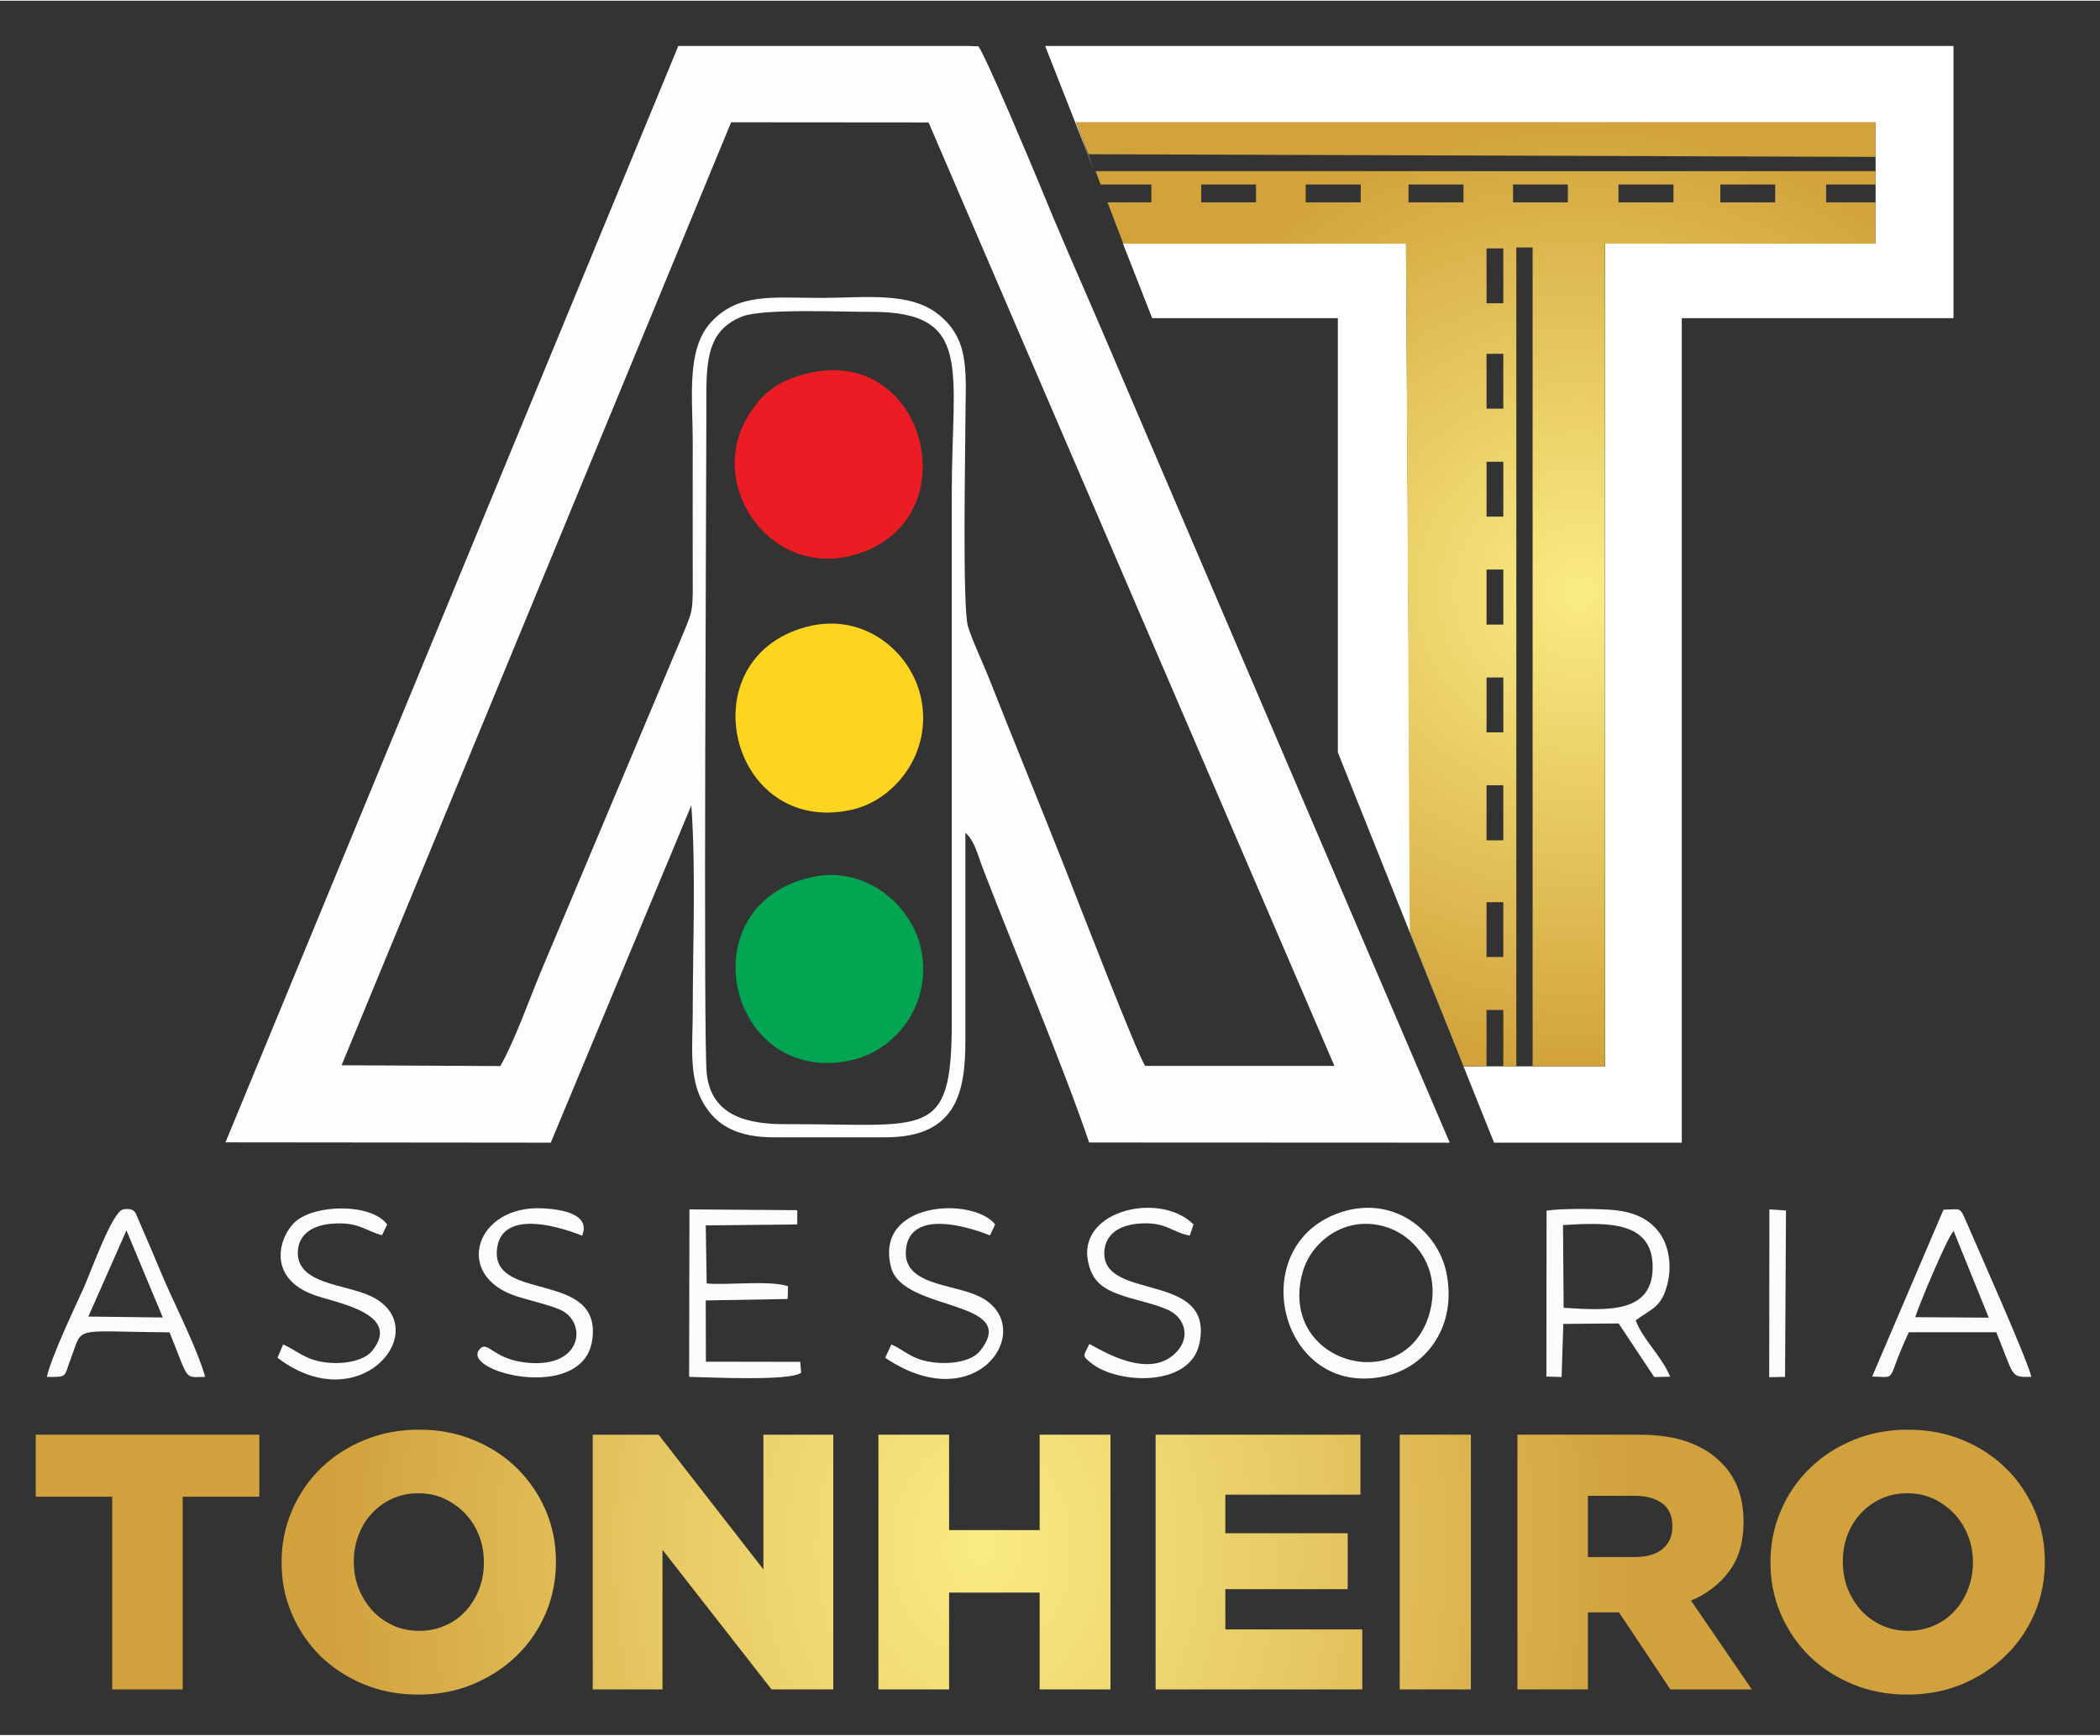 <?xml version="1.0" encoding="UTF-8"?>
<!DOCTYPE svg PUBLIC "-//W3C//DTD SVG 1.1//EN" "http://www.w3.org/Graphics/SVG/1.1/DTD/svg11.dtd">
<!-- Creator: CorelDRAW -->
<svg xmlns="http://www.w3.org/2000/svg" xml:space="preserve" width="300px" height="248px" version="1.1" style="shape-rendering:geometricPrecision; text-rendering:geometricPrecision; image-rendering:optimizeQuality; fill-rule:evenodd; clip-rule:evenodd"
viewBox="0 0 134.02 110.7"
 xmlns:xlink="http://www.w3.org/1999/xlink"
 xmlns:xodm="http://www.corel.com/coreldraw/odm/2003">
 <rect x="0" y="0" width="134.02" height="110.7" fill="#333333" stroke="none"/>
 <defs>
  <style type="text/css">
   <![CDATA[
    .fil0 {fill:none}
    .fil7 {fill:#02A551}
    .fil5 {fill:#EB1C23}
    .fil8 {fill:#FBFBFB}
    .fil9 {fill:#FCFCFC}
    .fil4 {fill:#FDFDFD}
    .fil6 {fill:#FED51E}
    .fil2 {fill:white}
    .fil3 {fill:url(#id0)}
    .fil1 {fill:url(#id1);fill-rule:nonzero}
   ]]>
  </style>
  <radialGradient id="id0" gradientUnits="userSpaceOnUse" gradientTransform="matrix(-0.002 0.999 -1.029 2.90994E-05 140 -63)" cx="100.82" cy="37.88" r="30.14" fx="100.82" fy="37.88">
   <stop offset="0" style="stop-opacity:1; stop-color:#FAEC83"/>
   <stop offset="1" style="stop-opacity:1; stop-color:#D2A33B"/>
  </radialGradient>
  <radialGradient id="id1" gradientUnits="userSpaceOnUse" gradientTransform="matrix(0.65 -1.36784E-05 -1.36785E-05 0.814 22 18)" cx="62.55" cy="99.16" r="64.11" fx="62.55" fy="99.16">
   <stop offset="0" style="stop-opacity:1; stop-color:#FAEB84"/>
   <stop offset="0.529" style="stop-opacity:1; stop-color:#E5C660"/>
   <stop offset="1" style="stop-opacity:1; stop-color:#D1A13D"/>
  </radialGradient>
 </defs>
 <g id="Camada_x0020_1">
  <rect class="fil0" width="134.02" height="110.7"/>
  <polygon class="fil1" points="7.16,95.49 2.28,95.49 2.28,91.53 16.55,91.53 16.55,95.49 11.66,95.49 11.66,107.79 7.16,107.79 "/>
  <path id="_1" class="fil1" d="M26.75 104.05c0.62,0 1.18,-0.12 1.69,-0.35 0.51,-0.23 0.95,-0.54 1.3,-0.94 0.35,-0.39 0.64,-0.86 0.84,-1.38 0.2,-0.53 0.3,-1.09 0.3,-1.67l0 -0.05c0,-0.59 -0.1,-1.15 -0.3,-1.67 -0.2,-0.53 -0.49,-0.99 -0.86,-1.39 -0.37,-0.4 -0.81,-0.72 -1.33,-0.97 -0.5,-0.24 -1.07,-0.36 -1.69,-0.36 -0.62,0 -1.18,0.12 -1.68,0.35 -0.51,0.24 -0.94,0.55 -1.3,0.95 -0.37,0.39 -0.64,0.85 -0.84,1.37 -0.2,0.53 -0.3,1.08 -0.3,1.68l0 0.04c0,0.59 0.1,1.15 0.31,1.68 0.2,0.52 0.49,0.98 0.85,1.39 0.37,0.4 0.8,0.72 1.31,0.96 0.51,0.24 1.08,0.36 1.7,0.36zm-0.05 4.07c-1.26,0 -2.42,-0.22 -3.49,-0.66 -1.07,-0.45 -1.99,-1.05 -2.76,-1.8 -0.77,-0.77 -1.38,-1.66 -1.82,-2.68 -0.44,-1.02 -0.66,-2.11 -0.66,-3.27l0 -0.05c0,-1.15 0.22,-2.25 0.66,-3.28 0.44,-1.03 1.06,-1.94 1.84,-2.7 0.79,-0.77 1.72,-1.37 2.79,-1.81 1.07,-0.44 2.23,-0.66 3.49,-0.66 1.25,0 2.41,0.22 3.48,0.66 1.06,0.44 1.99,1.04 2.76,1.8 0.77,0.75 1.38,1.65 1.83,2.67 0.44,1.03 0.66,2.12 0.66,3.28l0 0.04c0,1.16 -0.22,2.26 -0.66,3.29 -0.45,1.03 -1.06,1.93 -1.85,2.69 -0.79,0.77 -1.72,1.37 -2.79,1.82 -1.06,0.44 -2.22,0.66 -3.48,0.66z"/>
  <polygon id="_2" class="fil1" points="37.83,91.53 42.03,91.53 48.72,100.13 48.72,91.53 53.18,91.53 53.18,107.79 49.24,107.79 42.28,98.88 42.28,107.79 37.83,107.79 "/>
  <polygon id="_3" class="fil1" points="56.06,91.53 60.57,91.53 60.57,97.62 66.35,97.62 66.35,91.53 70.87,91.53 70.87,107.79 66.35,107.79 66.35,101.61 60.57,101.61 60.57,107.79 56.06,107.79 "/>
  <polygon id="_4" class="fil1" points="73.75,91.53 86.82,91.53 86.82,95.36 78.2,95.36 78.2,97.82 86.01,97.82 86.01,101.39 78.2,101.39 78.2,103.96 86.94,103.96 86.94,107.79 73.75,107.79 "/>
  <polygon id="_5" class="fil1" points="89.33,91.53 93.87,91.53 93.87,107.79 89.33,107.79 "/>
  <path id="_6" class="fil1" d="M104.32 99.34c0.77,0 1.37,-0.17 1.79,-0.52 0.41,-0.36 0.62,-0.82 0.62,-1.41l0 -0.05c0,-0.65 -0.22,-1.13 -0.65,-1.45 -0.43,-0.32 -1.03,-0.48 -1.79,-0.48l-2.95 0 0 3.91 2.98 0zm-7.48 -7.81l7.69 0c1.26,0 2.32,0.15 3.18,0.46 0.87,0.31 1.57,0.75 2.12,1.31 0.96,0.93 1.44,2.19 1.44,3.78l0 0.05c0,1.26 -0.3,2.29 -0.91,3.11 -0.61,0.82 -1.42,1.45 -2.44,1.88l3.88 5.67 -5.2 0 -3.28 -4.92 -0.05 0 -1.93 0 0 4.92 -4.5 0 0 -16.26z"/>
  <path id="_7" class="fil1" d="M121.77 104.05c0.62,0 1.18,-0.12 1.69,-0.35 0.51,-0.23 0.95,-0.54 1.3,-0.94 0.36,-0.39 0.64,-0.86 0.84,-1.38 0.21,-0.53 0.31,-1.09 0.31,-1.67l0 -0.05c0,-0.59 -0.1,-1.15 -0.31,-1.67 -0.2,-0.53 -0.49,-0.99 -0.86,-1.39 -0.37,-0.4 -0.81,-0.72 -1.32,-0.97 -0.51,-0.24 -1.08,-0.36 -1.7,-0.36 -0.62,0 -1.18,0.12 -1.68,0.35 -0.51,0.24 -0.94,0.55 -1.3,0.95 -0.36,0.39 -0.64,0.85 -0.84,1.37 -0.2,0.53 -0.29,1.08 -0.29,1.68l0 0.04c0,0.59 0.1,1.15 0.3,1.68 0.21,0.52 0.49,0.98 0.85,1.39 0.37,0.4 0.8,0.72 1.31,0.96 0.51,0.24 1.08,0.36 1.7,0.36zm-0.05 4.07c-1.25,0 -2.41,-0.22 -3.48,-0.66 -1.08,-0.45 -2,-1.05 -2.77,-1.8 -0.77,-0.77 -1.38,-1.66 -1.82,-2.68 -0.44,-1.02 -0.66,-2.11 -0.66,-3.27l0 -0.05c0,-1.15 0.22,-2.25 0.66,-3.28 0.44,-1.03 1.06,-1.94 1.85,-2.7 0.78,-0.77 1.71,-1.37 2.78,-1.81 1.07,-0.44 2.23,-0.66 3.49,-0.66 1.25,0 2.41,0.22 3.48,0.66 1.07,0.44 1.99,1.04 2.76,1.8 0.78,0.75 1.38,1.65 1.83,2.67 0.44,1.03 0.66,2.12 0.66,3.28l0 0.04c0,1.16 -0.22,2.26 -0.66,3.29 -0.45,1.03 -1.06,1.93 -1.85,2.69 -0.79,0.77 -1.72,1.37 -2.78,1.82 -1.07,0.44 -2.23,0.66 -3.49,0.66z"/>
  <path class="fil2" d="M124.67 2.89l-57.97 0 3.14 7.98 -1.16 -3.08 51.02 0 0 7.7 -17.26 0 0 52.53 -9.04 0 1.95 4.87 11.98 0 0 -52.63 17.34 0 0 -17.37zm-53.01 12.6l1.87 4.77 11.85 0 0 27.72 7.53 18.83 -2.89 -7.29 -0.29 -44.03 -18.07 0z"/>
  <path class="fil3" d="M68.67 7.75l21.38 0 12.38 0 17.27 0 0 2.22 -50.23 -0.17 -0.8 -2.05zm27.27 8.06l0 3.5 -1.07 0 0 -3.5 1.07 0zm0 6.73l0 3.5 -1.07 0 0 -3.5 1.07 0zm0 6.89l0 3.5 -1.07 0 0 -3.5 1.07 0zm0 6.88l0 3.51 -1.07 0 0 -3.51 1.07 0zm0 6.89l0 3.5 -1.07 0 0 -3.5 1.07 0zm0 6.88l0 3.51 -1.07 0 0 -3.51 1.07 0zm0 7.46l0 3.5 -1.07 0 0 -3.5 1.07 0zm13.85 -45.81l3.5 0 0 1.14 -3.5 0 0 -1.14zm-6.5 0l3.51 0 0 1.14 -3.51 0 0 -1.14zm-6.73 0l3.5 0 0 1.14 -3.5 0 0 -1.14zm-6.67 0l3.51 0 0 1.14 -3.51 0 0 -1.14zm-6.56 0l3.51 0 0 1.14 -3.51 0 0 -1.14zm-6.67 0l3.5 0 0 1.14 -3.5 0 0 -1.14zm43.04 -0.85l0 0.85 -3.16 0 0 1.14 3.16 0 0 2.64 -17.27 0 0 52.51 -4.62 0 0 -52.27 -1.04 0 0 52.27 -0.83 0 0 -3.6 -1.07 0 0 3.6 -1.48 -0.02 -3.42 -8.6 -0.24 -43.89 -18.04 0 -1.01 -2.64 2.8 0 0 -1.14 -3.24 0 -0.32 -0.85 49.78 0z"/>
  <path class="fil4" d="M45.1 68.45c-0.22,-2.11 -0.02,-37.4 -0.02,-42.13 0,-2.99 -0.15,-5.2 2.28,-6.16 1.33,-0.53 6.45,-0.29 8.21,-0.3 6.61,-0.02 5.16,3.66 5.17,11.65l0 33.79c-0.01,7.5 -1.64,6.38 -10.56,6.41 -2.35,0.01 -4.79,-0.45 -5.08,-3.26zm1.56 -60.69l12.6 0.01 25.9 60.22 -12.08 0c-0.55,-0.85 -4.33,-10.63 -5.02,-12.39 -1.67,-4.24 -3.32,-8.23 -4.99,-12.47 -0.39,-0.97 -1,-2.24 -1.29,-3.17 -0.37,-1.16 -0.17,-11.24 -0.17,-12.9 0,-3.2 0.37,-5.31 -1.66,-6.99 -1.85,-1.53 -4.74,-1.1 -7.54,-1.1 -3.09,0 -5.31,-0.35 -7.06,1.58 -1.57,1.75 -1.14,4.82 -1.14,7.62 0,2.91 -0.01,5.82 0,8.73 0.01,2.12 0,2.02 -0.7,3.71l-9.02 21.43c-0.7,1.69 -1.69,4.46 -2.56,5.96l-10.13 -0.05 24.86 -60.19zm-32.27 65.11l20.76 0.02 8.97 -21.53c0.3,4.19 0.09,8.96 0.09,13.19 0,2.09 -0.28,4.2 0.69,5.84 0.83,1.4 2.14,2.17 4.54,2.16l7.06 0c4.48,0 5.11,-2.78 5.11,-6.14l0 -13.31c0.63,0.59 0.76,1.38 1.16,2.4 2.06,5.34 5.04,12.4 6.74,17.38l23.01 0.01 -22.48 -52.51c-1.24,-2.85 -2.53,-5.79 -3.72,-8.71 -0.49,-1.2 -3.44,-8.2 -3.88,-8.76 -0.2,0 -0.4,-0.01 -0.62,-0.02l-18.53 0 -28.9 69.98z"/>
  <path class="fil5" d="M51.42 23.82c-1.71,0.44 -2.64,1.12 -3.52,2.44 -2.98,4.4 1.06,10.5 6.4,9.17 7.75,-1.93 4.93,-13.65 -2.88,-11.61z"/>
  <path class="fil6" d="M51.46 39.97c-7.63,2.04 -4.89,13.41 2.9,11.67 2.74,-0.61 5.18,-3.64 4.41,-7.17 -0.61,-2.85 -3.6,-5.49 -7.31,-4.5z"/>
  <path class="fil7" d="M51.82 55.94c-8,1.77 -5.42,13.28 2.38,11.72 2.91,-0.58 5.3,-3.54 4.59,-7.08 -0.57,-2.85 -3.57,-5.4 -6.97,-4.64z"/>
  <path class="fil8" d="M91.26 83.67c-1.44,5.58 -9.75,3.4 -8.13,-2.5 0.54,-1.97 2.75,-3.7 5.32,-2.9 1.94,0.61 3.5,2.69 2.81,5.4zm-5.48 -6.4c-6.56,1.93 -4.18,12.1 2.68,10.51 2.65,-0.62 4.57,-3.27 3.83,-6.67 -0.55,-2.51 -3.2,-4.8 -6.51,-3.84z"/>
  <path class="fil8" d="M99.79 83.43l-0.04 -5.28c2.69,-0.16 5.64,-0.31 5.72,2.56 0.08,3.1 -2.87,2.9 -5.68,2.72zm-1.1 4.39l0.97 0.03 0.11 -3.39 3.53 -0.03 2.27 3.42 1.02 -0.02c-0.53,-1.3 -1.77,-2.4 -2.2,-3.6 1.01,-0.75 1.63,-0.81 2.01,-2.26 0.31,-1.15 0.13,-2.48 -0.5,-3.33 -0.59,-0.8 -1.46,-1.29 -2.82,-1.44 -0.96,-0.1 -3.48,-0.12 -4.38,0.03l-0.01 10.59z"/>
  <path class="fil8" d="M8.07 78.49l2.32 5.56 -4.75 -0.06 2.43 -5.5zm-5.08 9.35c1.37,0.02 1.07,0.02 1.54,-1.2 0.8,-2.09 0,-1.69 6.29,-1.64 1.28,3.13 0.88,2.86 2.27,2.84 -0.35,-1.37 -1.67,-4.1 -2.28,-5.44 -0.41,-0.9 -0.78,-1.81 -1.17,-2.73l-0.84 -1.95c-0.12,-0.22 -0.12,-0.71 -0.94,-0.57 -0.7,0.13 -2.07,4.02 -2.55,5.08 -0.58,1.27 -2.06,4.4 -2.32,5.61z"/>
  <path class="fil9" d="M43.98 87.84c0.95,0.01 6.5,0.3 7.15,-0.27l-0.06 -0.69 -6.02 -0.01 -0.01 -3.91 5.23 -0.09 0.02 -0.82c-1.27,-0.39 -3.72,-0.05 -5.19,-0.17l-0.06 -3.71 5.84 -0.06 0 -0.91 -6.88 -0.05 -0.02 10.69z"/>
  <path class="fil8" d="M122.23 84.03c0.2,-0.69 2.05,-5.12 2.45,-5.5l2.24 5.53 -4.69 -0.03zm-2.75 3.79c1.69,0.02 0.81,0.45 2.34,-2.83l5.58 0c1.18,2.87 0.86,2.87 2.24,2.85 -0.26,-1.11 -3.3,-7.93 -4.2,-10.01 -0.37,-0.84 -0.3,-0.69 -1.41,-0.66l-4.55 10.65z"/>
  <path class="fil8" d="M69.52 85.74c-0.37,0.8 -0.51,0.72 0.16,1.25 1.65,1.3 6.29,1.55 6.87,-1.3 0.96,-4.65 -6.3,-2.63 -6.07,-5.88 0.08,-1.1 0.98,-1.65 2.16,-1.75 1.8,-0.15 2.13,0.56 3.29,0.76l0.24 -0.71c-2.23,-2.23 -7.92,-0.8 -6.59,2.87 0.34,0.96 1.1,1.37 2.19,1.72 0.84,0.27 2.24,0.56 2.94,0.95 0.87,0.49 1.25,1.6 0.44,2.53 -1.75,2.01 -5.02,-0.15 -5.63,-0.44z"/>
  <path class="fil8" d="M18.07 85.77l-0.36 0.85c5.35,4.07 10.1,-1.93 5.98,-3.92 -1.65,-0.8 -4.82,-0.75 -4.68,-2.91 0.08,-1.13 1.02,-1.64 2.21,-1.73 1.65,-0.12 2.02,0.42 3.16,0.74l0.33 -0.69c-1.04,-1.38 -4.62,-1.29 -5.87,-0.17 -0.99,0.89 -1.89,3.56 1.22,4.68 1.44,0.51 5.63,1.19 3.68,3.57 -0.51,0.63 -1.83,0.88 -3.01,0.72 -1.28,-0.17 -1.81,-0.77 -2.66,-1.14z"/>
  <path class="fil8" d="M56.89 85.77l-0.4 0.85c5.99,4.04 9.83,-2.08 5.99,-3.92 -1.65,-0.8 -4.82,-0.7 -4.67,-2.91 0.22,-3.17 5.36,-0.98 5.37,-0.98l0.33 -0.7c-1.42,-1.79 -7.76,-1.49 -6.64,2.75 0.76,2.86 8.32,2.02 5.67,5.33 -0.53,0.66 -1.86,0.87 -3,0.72 -1.38,-0.18 -1.77,-0.75 -2.65,-1.14z"/>
  <path class="fil8" d="M37.15 78.83c0.57,-1.4 -1.33,-1.69 -2.55,-1.75 -4.26,-0.2 -5.71,4.31 -1.62,5.62 0.84,0.27 2.32,0.6 2.94,0.94 1.58,0.9 1.16,3.79 -2.56,3.26 -1.9,-0.27 -2.23,-1.36 -2.72,-0.86 -1.43,1.44 6.53,3.52 7.15,-0.52 0.69,-4.5 -6.33,-2.44 -6.08,-5.74 0.24,-3.18 5.44,-0.95 5.44,-0.95z"/>
  <polygon class="fil9" points="112.91,87.86 113.92,87.84 113.98,77.22 112.92,77.15 "/>
 </g>
</svg>
